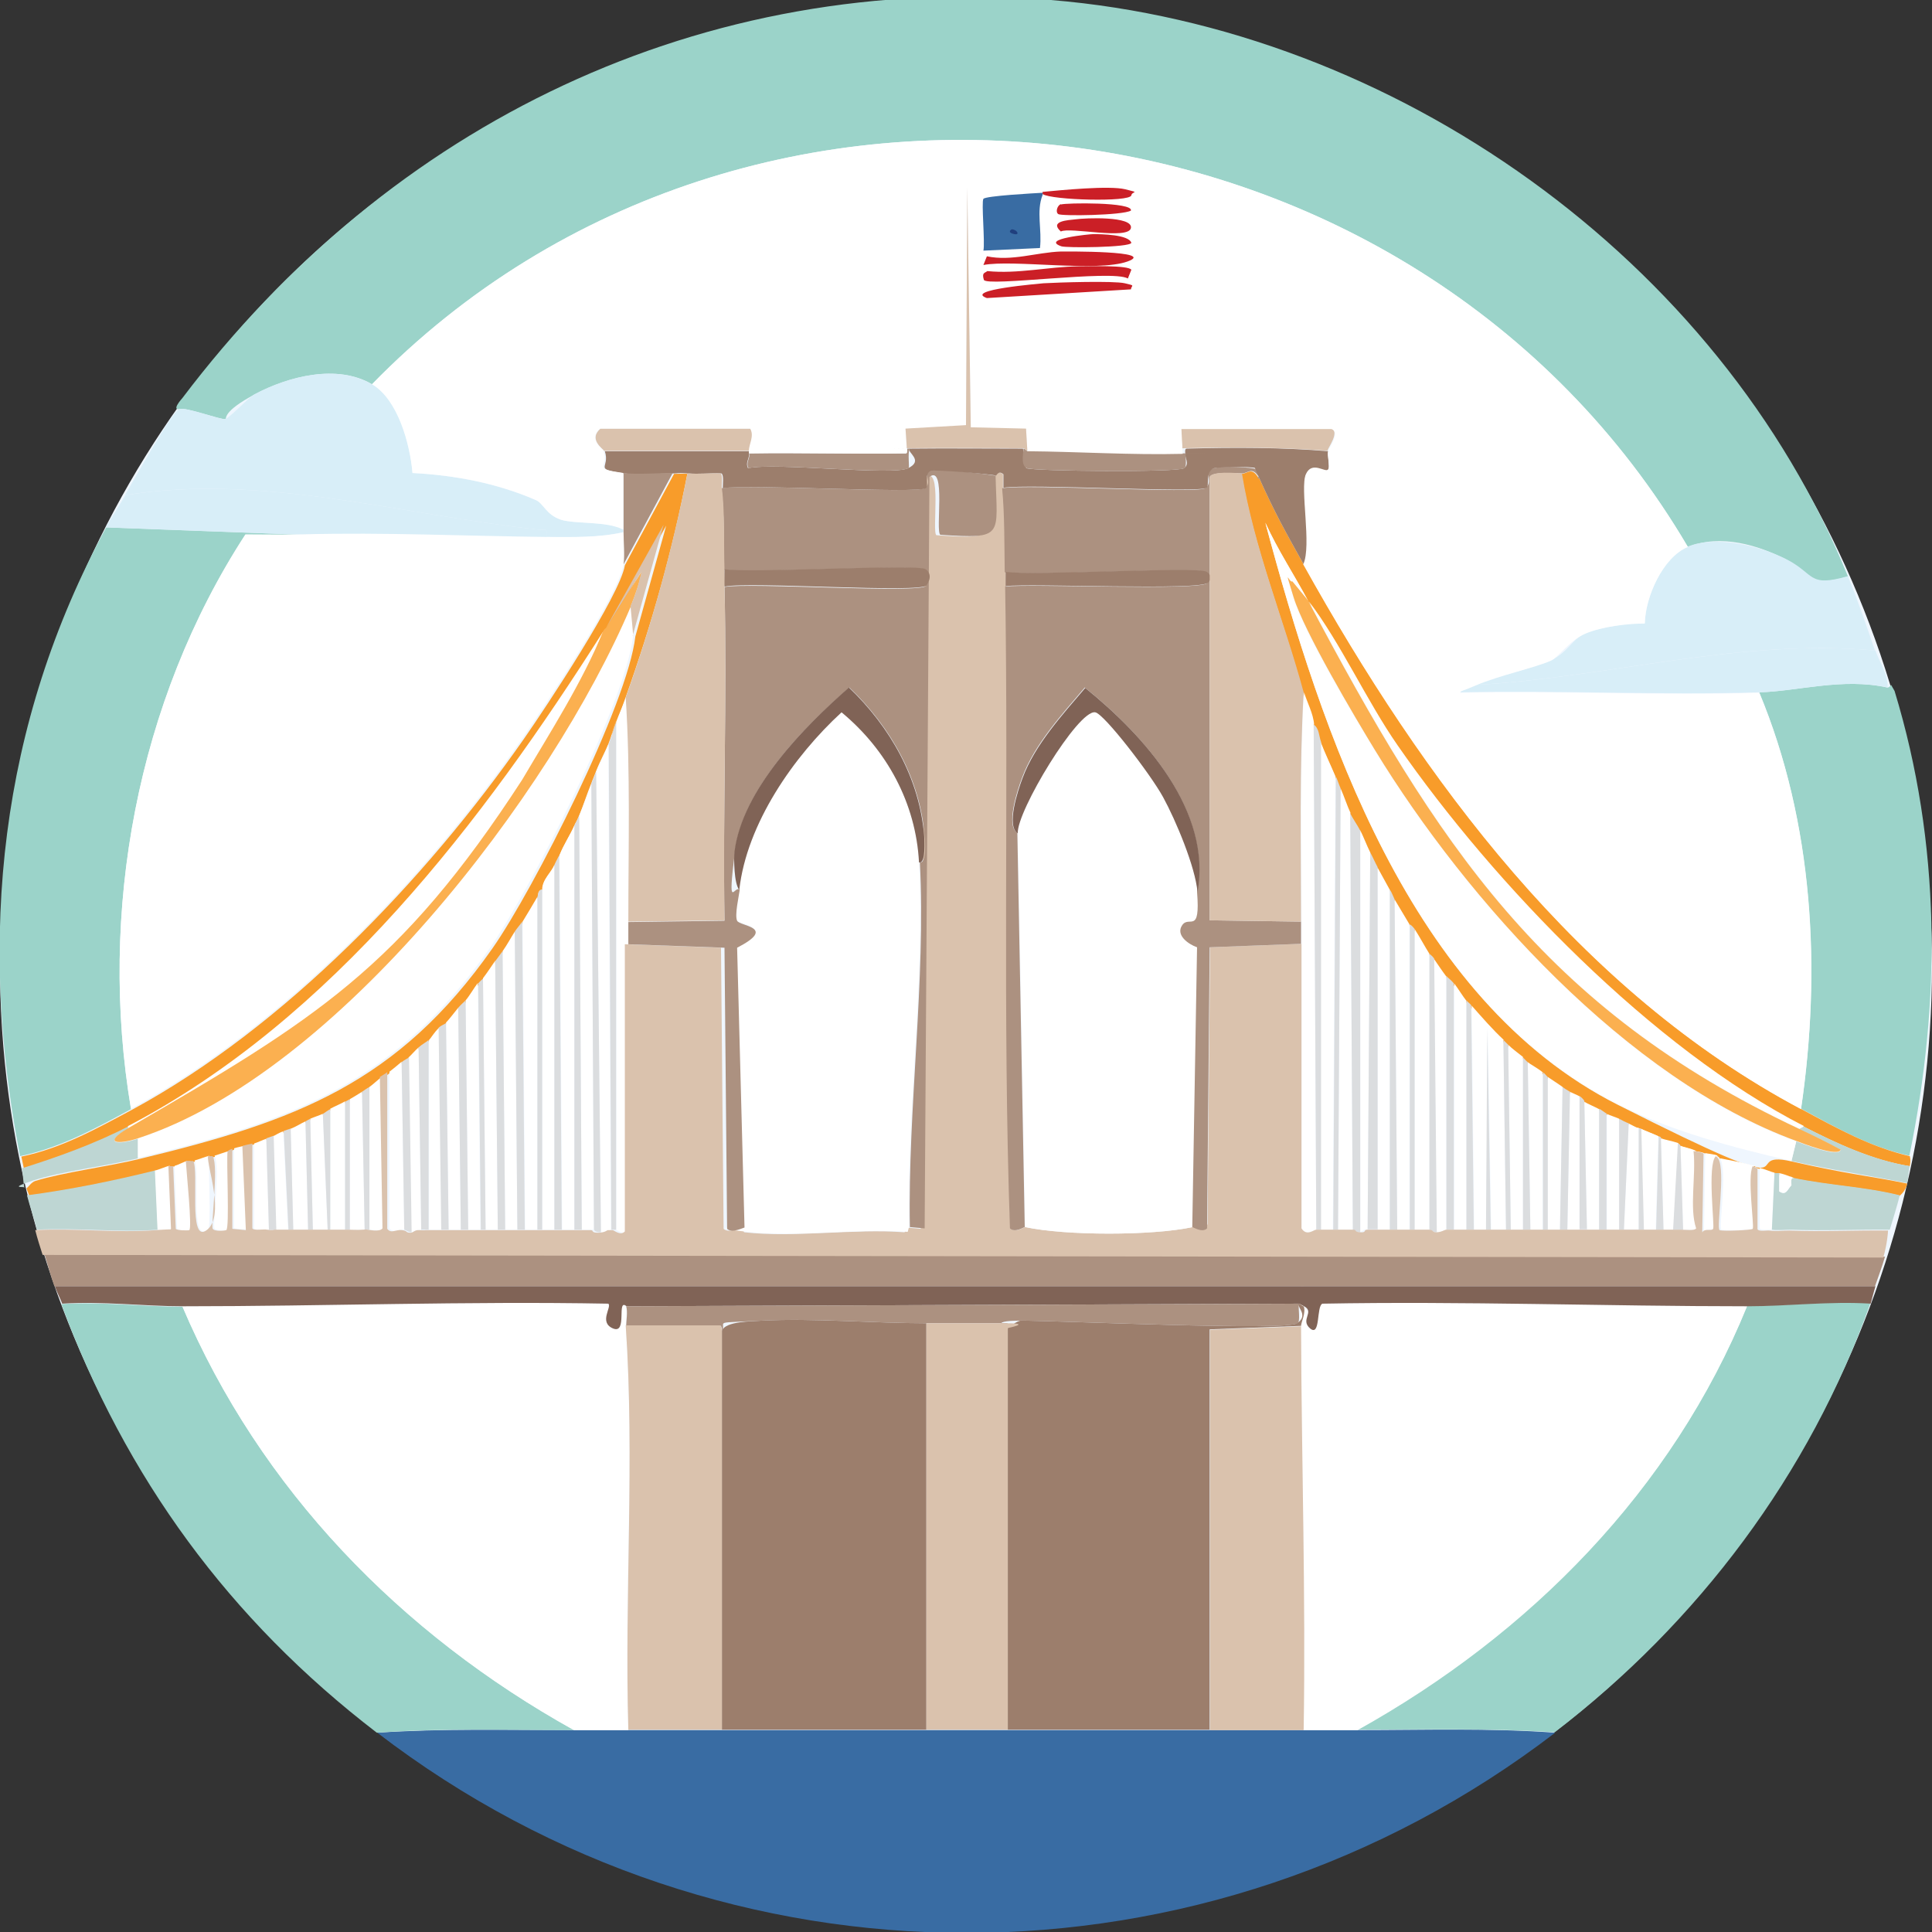 <svg xmlns="http://www.w3.org/2000/svg" xmlns:xlink="http://www.w3.org/1999/xlink" id="Layer_1" viewBox="0 0 444 444"><rect x="0" y="0" width="444" height="444" fill="#333333" stroke="none"/><defs><style>      .st0 {        fill: none;      }      .st1 {        fill: #dac2ad;      }      .st2 {        fill: #9c7e6c;      }      .st3 {        fill: #d8eef8;      }      .st4 {        fill: #ac9180;      }      .st5 {        fill: #bed6d3;      }      .st6 {        fill: #dbdddf;      }      .st7 {        fill: #806356;      }      .st8 {        fill: #f89c2a;      }      .st9 {        fill: #fff;      }      .st10 {        fill: #cb1f26;      }      .st11 {        fill: #9bd3c9;      }      .st12 {        fill: #eff6fe;      }      .st13 {        fill: #203f7e;      }      .st14 {        fill: #396ca3;      }      .st15 {        fill: #fbb050;      }    </style></defs><circle class="st12" cx="222" cy="222" r="222"></circle><g id="Generative_Object"><g><path class="st14" d="M132,397.6h12.5c7.2,0,14.4,0,21.5,0h47c6.2,0,12.5,0,18.7,0h46.4c7.2,0,14.4,0,21.5,0h12.5c15.1,0,30.3-.5,45.3.6-80,61.3-190.7,61.4-270.7,0,15-1,30.2-.6,45.3-.6Z"></path><g><path class="st11" d="M429.8,299.6c-13.9,39.2-39.6,73.3-72.5,98.5-15-1-30.2-.6-45.3-.6,39.5-22.1,72.3-55.1,89.5-97.4,9.4,0,18.9-1.2,28.3-.6Z"></path><path class="st11" d="M41.9,300.2c17.9,42.1,50.3,75.3,90,97.4-15.1,0-30.3-.5-45.3.6-33.9-26-57.7-58.6-72.5-98.5,9.2-.6,18.6.6,27.8.6Z"></path></g></g><g><path class="st11" d="M424.7,132.5c-9.5,2.8-8.4-.9-14.4-4s-14.8-5.9-22.4-2.8C325.3,19.3,172.3-.7,85.5,88.3c-8-4.7-19.2-1.8-26.9,2.3s-6.4,5.6-6.8,5.7c-1.1.2-8.9-2.7-10.5-2.3-2,.4.5-2.4.6-2.5C89.7,28.3,161.3-6.6,241.5,0c79.1,6.5,153.7,59.8,183.2,132.5Z"></path><path class="st11" d="M69.7,122.9c-4.4.1-8.9,0-13.3,0-24.9,38.3-33.9,86.7-26.3,132-8.1,4.4-16.3,8.9-25.5,10.8C-5.2,215.3-.1,166.4,24.4,121.2l45.3,1.7Z"></path><path class="st11" d="M433.8,158c.4,0,.6-.4.8-.6l.8,1.4c10.7,35.1,10.7,71.4,3.4,106.8-9.1-2-16.9-6.5-24.9-10.8,4.7-31.9,2.8-65.8-9.6-95.7,8.6-.2,19.1-3.4,29.4-1.1Z"></path></g><g><path class="st3" d="M85.5,88.3c6.1,3.5,8.8,13.8,9.3,20.4,9.8.5,19.4,2.4,28.3,6.2s3.9,4,5.7,4.5c3.3,1.1,10.6.2,14.4,2.3,0,.2,0,.4,0,.6-5.8,1.3-11.7,1.2-17.6,1.1.3-2.3-.5-1.5-2-1.7-31.4-3.4-63.5-13-94.9-7.9,1.6-2.6,10.8-19.3,12.5-19.8s9.4,2.5,10.5,2.3,5.3-4.9,6.8-5.7c7.7-4.1,18.9-7,26.9-2.3Z"></path><path class="st3" d="M125.7,123.5c-18.7-.1-37.4-1-56.1-.6l-45.3-1.7c1.4-2.5,3.1-4.9,4.5-7.4,31.3-5.1,63.4,4.5,94.9,7.9,1.5.2,2.2-.6,2,1.7Z"></path></g><g><path class="st3" d="M424.7,132.5c2.3,5.6,4.2,11.2,6.2,17-30.9-2.9-61.4,6.2-91.7,7.9,5.3-2.3,13.4-3.9,17.3-5.7s4.8-4.9,7.9-6.2,9.5-2.3,13.6-2.3c.1-6,4.1-15.2,9.9-17.6s15.5-.6,22.4,2.8,5,6.7,14.4,4Z"></path><path class="st3" d="M431,149.5c1,2.8,2.9,5.4,2.8,8.5-10.3-2.3-20.8.9-29.4,1.1-22.9.7-45.9-.5-68.8,0,.8-.9,2.5-1.2,3.7-1.7,30.3-1.7,60.8-10.8,91.7-7.9Z"></path></g><path class="st9" d="M143.3,122.3c0,2.2.3,5.3,0,7.4-1.1,7-18.2,32.7-23.2,39.9-22.6,32.5-55.1,66.3-90,85.2-7.6-45.2,1.4-93.7,26.3-132,4.4,0,8.9.1,13.3,0,18.6-.5,37.4.4,56.1.6,5.9,0,11.8.2,17.6-1.1Z"></path><g><path class="st9" d="M143.8,300.2c.4,1.3,0,3.5,0,4.5,2.1,30.8-.4,62,.6,92.9h-12.5c-39.8-22.1-72.1-55.3-90-97.4,32.5,0,65.1-1.2,97.7-.6.9.6-.6,5,1.1,5.7,3.4,1.4.8-7.1,3.1-5.1Z"></path><path class="st9" d="M401.5,300.2c-17.2,42.3-50,75.4-89.5,97.4h-12.5c.5-30.9-.4-62-.6-92.9s1.1-3.1.6-4.5c2.5,1.3.2,4,1.4,5.1,2.5,2.1,1.5-5.1,2.8-5.7,32.6-.6,65.2.6,97.7.6Z"></path><g><path class="st4" d="M433.2,288.8c-.7,2.4-1.5,4.5-2.3,6.8H12.5c-.9-2.5-1.5-4.9-2.3-7.4l423,.6Z"></path><path class="st7" d="M431,295.6c-.4,1.3-.7,2.6-1.1,4-9.4-.6-19,.6-28.3.6-32.5,0-65.1-1.2-97.7-.6-1.4.6-.4,7.7-2.8,5.7s1.1-3.8-1.4-5.1-.7-.5-1.1-.6l-154.6.6c-2.4-2,.3,6.5-3.1,5.1s-.2-5-1.1-5.7c-32.6-.6-65.2.6-97.7.6-9.2,0-18.5-1.2-27.8-.6-.5-1.3-1.2-2.6-1.7-4h418.5Z"></path><path class="st4" d="M298.5,299.6c-.2,1,.4,4.1-.3,4.5-2.6,1.8-54.9-.6-63.4-.6s-2.9,1.7-3.1,1.7.2-1.1-.3-1.1c-6.1,0-12.3,0-18.4,0-12.2,0-25.8-1.2-37.7-.6s-8.4,0-9.3,2.3l-.3-1.1h-21.8c0-1,.4-3.3,0-4.5l154.6-.6Z"></path></g><g><path class="st8" d="M158,108.7c-3.4,17.6-8.2,34.7-14.2,51.5s-1.6,3.8-2.3,5.7-1,3.4-1.7,5.1-2,4.1-2.8,6.2-.8,1.9-1.1,2.8c-1,2.4-1.8,5-2.8,7.4s-.7,1.3-1.1,2.3c-.9,2.1-2.4,4.3-3.4,6.8s-.7,1.3-1.1,2.3c-.7,1.6-2.9,3.4-2.8,5.7-1.2,0-1,1.4-1.1,1.7-1.1,1.9-2.3,3.8-3.4,5.7s-1.2,1.5-1.7,2.3c-1,1.5-1.8,3.1-2.8,4.5s-1.2,1.5-1.7,2.3c-.9,1.3-1.9,2.7-2.8,4s-.7.6-1.1,1.1c-.9,1.2-2,3-2.8,4s-1.1,1-1.7,1.7c-1,1.1-2.1,2.7-2.8,3.4s-1.1.5-1.7,1.1c-1.1,1.1-1.8,2.4-2.3,2.8s-1.4.9-2.3,1.7-1.7,1.8-2.3,2.3-1.1.6-1.7,1.1-2,1.6-2.8,2.3-1.1.7-1.7,1.1c-1,.7-2.2,1.9-2.8,2.3s-1.2.8-1.7,1.1c-.8.5-1.9,1.2-2.8,1.7s-.8.4-1.1.6c-1,.6-2.3,1.1-3.4,1.7s-1.4,1-1.7,1.1c-.7.3-1.9.7-2.8,1.1s-.7.4-1.1.6c-1.1.5-2.3,1.3-3.4,1.7s-.9.2-1.7.6-1.8.9-2.3,1.1-1.1.3-1.7.6c-.9.4-2,.8-2.8,1.1s-1.2.2-2.3.6-1.4.3-2.3.6-1.1.5-1.1.6c-1.1.4-2.4.8-3.4,1.1s-.8,0-1.1,0c-1.1.3-2.3.8-3.4,1.1s-1.2-.1-1.7,0c-.8.2-2,.9-2.8,1.1s-.8,0-1.1,0c-1,.3-2.4.9-3.4,1.1-9.7,2.3-19.5,4.3-29.4,5.7-.2-.8-.5-1.2-.6-1.7.6-.5,1.1-1.4,2-1.7,6.4-2,16.8-3.3,24.1-5.1,35.6-8.6,59.2-17.3,81-48.4,9.4-13.4,31.1-56.3,32.8-71.6l7.1-25.5-13.3,23.8s-.2,0-.6.6c-27.7,43.7-62.3,89.3-109.3,113.8-7.5,3.9-16.3,7.1-24.4,9.6-.2-1-.4-1.9-.6-2.8,9.2-1.9,17.3-6.4,25.5-10.8,34.9-18.9,67.4-52.8,90-85.2,5.1-7.3,22.1-33,23.2-39.9l11.3-21c1,0,1.9-.1,3.4,0Z"></path><path class="st5" d="M35.7,269l.6,13.6c-9.2.7-18.6-.5-27.8,0-.7-2.7-1.6-5.2-2.3-7.9,9.9-1.3,19.7-3.3,29.4-5.7Z"></path><path class="st5" d="M29.4,258.8v.6c-5.9,3.5-2.3,3.8,2.3,2.3v4.5c-7.3,1.8-17.7,3-24.1,5.1s-1.3,1.2-2,1.7c-.3-1.5-.3-3.3-.6-4.5,8-2.5,16.9-5.7,24.4-9.6Z"></path><path class="st9" d="M140.4,282.6c-.1,0-1,.5-2.3.6l-1.1-105.9c.9-2.2,2.1-4.3,2.8-6.2l.6,111.6Z"></path><path class="st9" d="M144.4,211.8v5.1c0,22,0,44,0,66-1,1.1-2.7-.3-2.8-.3v-116.7c.7-1.9,1.6-3.8,2.3-5.7,1,17.1.6,34.4.6,51.5Z"></path><path class="st9" d="M132,282.6c-.9,0-1.9,0-2.8,0l-.6-86.1c1-2.5,2.5-4.7,3.4-6.8v92.9Z"></path><path class="st9" d="M136.5,282.6c-1,0-1.9,0-2.8,0l-.6-95.1c1-2.4,1.9-5,2.8-7.4l.6,102.5Z"></path><path class="st9" d="M127.4,282.6c-1,0-1.9,0-2.8,0v-78.2c0-2.3,2.2-4,2.8-5.7v83.8Z"></path><path class="st6" d="M141.6,282.6c-.4,0-.8,0-1.1,0l-.6-111.6c.7-1.7,1.1-3.4,1.7-5.1v116.7Z"></path><path class="st9" d="M123.5,282.6c-.9,0-1.9,0-2.8,0l-.6-70.8c1.1-1.8,2.3-3.8,3.4-5.7v76.5Z"></path><path class="st6" d="M138.2,283.2c-1.7,0-1.6-.6-1.7-.6l-.6-102.5c.4-.9.8-1.9,1.1-2.8l1.1,105.9Z"></path><path class="st9" d="M114.4,282.6c-.9,0-1.9,0-2.8,0l-.6-57.8c1-1.3,1.9-2.7,2.8-4l.6,61.7Z"></path><path class="st9" d="M118.9,282.6c-1,0-1.8,0-2.8,0l-.6-64c1-1.4,1.9-3.1,2.8-4.5l.6,68.5Z"></path><path class="st6" d="M133.7,282.6c-.6,0-1.1,0-1.7,0v-92.9c.4-.9.9-1.7,1.1-2.3l.6,95.1Z"></path><path class="st6" d="M120.6,282.6c-.6,0-1.1,0-1.7,0l-.6-68.5c.5-.8,1.2-1.5,1.7-2.3l.6,70.8Z"></path><path class="st6" d="M129.1,282.6c-.6,0-1.1,0-1.7,0v-83.8c.4-1,.9-1.7,1.1-2.3l.6,86.1Z"></path><path class="st9" d="M110.4,282.6c-.9,0-1.9,0-2.8,0l-.6-52.7c.8-.9,1.9-2.8,2.8-4l.6,56.6Z"></path><path class="st6" d="M124.6,282.6c-.4,0-.8,0-1.1,0v-76.5c.2-.3,0-1.6,1.1-1.7v78.2Z"></path><path class="st9" d="M105.9,282.6c-.9,0-1.8,0-2.8,0l-.6-47.6c.7-.7,1.9-2.3,2.8-3.4l.6,51Z"></path><path class="st9" d="M101.4,282.6c-.9,0-1.8,0-2.8,0v-43.6c.5-.5,1.2-1.8,2.3-2.8l.6,46.4Z"></path><path class="st9" d="M96.8,282.6c-1.3,0-2,.6-2.3.6l-.6-40.2c.6-.5,1.4-1.5,2.3-2.3l.6,41.9Z"></path><path class="st9" d="M92.9,282.6c-1.4-.2-2.5.9-3.4-.3v-36c.9-.7,2-1.6,2.8-2.3l.6,38.5Z"></path><path class="st6" d="M116.1,282.6c-.6,0-1.1,0-1.7,0l-.6-61.7c.5-.7,1.2-1.6,1.7-2.3l.6,64Z"></path><path class="st6" d="M107.6,282.6c-.6,0-1.1,0-1.7,0l-.6-51c.6-.7,1.3-1.3,1.7-1.7l.6,52.7Z"></path><path class="st6" d="M111.6,282.6c-.4,0-.8,0-1.1,0l-.6-56.6c.5-.6,1-1,1.1-1.1l.6,57.8Z"></path><path class="st9" d="M84.9,282.6v-32.8c.6-.4,1.9-1.6,2.8-2.3l.6,34.8c-.7.9-3,.2-3.4.3Z"></path><path class="st9" d="M83.2,250.9l.6,31.7c-1.2.1-2.3,0-3.4,0v-30c.9-.5,2-1.2,2.8-1.7Z"></path><path class="st6" d="M103.1,282.6c-.6,0-1.1,0-1.7,0l-.6-46.4c.6-.6,1.4-.8,1.7-1.1l.6,47.6Z"></path><path class="st9" d="M79.3,282.6c-1.1,0-2.3,0-3.4,0v-27.8c1.1-.6,2.4-1.1,3.4-1.7v29.4Z"></path><path class="st9" d="M74.2,256l1.1,26.6c-1.1,0-2.3,0-3.4,0l-.6-25.5c.9-.4,2.2-.8,2.8-1.1Z"></path><path class="st6" d="M98.5,282.6c-.6,0-1.1,0-1.7,0l-.6-41.9c.9-.8,1.8-1.2,2.3-1.7v43.6Z"></path><path class="st9" d="M70.2,257.7l.6,24.9c-1.1,0-2.3,0-3.4,0l-.6-23.2c1.1-.4,2.3-1.2,3.4-1.7Z"></path><path class="st6" d="M94.6,283.2c-1-.1-1.2-.5-1.7-.6l-.6-38.5c.6-.5,1.3-.8,1.7-1.1l.6,40.2Z"></path><path class="st9" d="M65.1,259.9l1.1,22.7c-.9,0-1.9,0-2.8,0l-.6-21.5c.5-.2,1.3-.8,2.3-1.1Z"></path><path class="st9" d="M56.1,263.3l.8,19.3-3.1-.3v-18.4c.9-.3,1.7-.4,2.3-.6Z"></path><path class="st9" d="M61.2,261.6l.6,21c-.8-.1-3,.3-3.4-.3v-19.5c.9-.3,1.9-.8,2.8-1.1Z"></path><path class="st9" d="M52.7,264.5c-.3,2.3.5,17.6-.3,18.1s-2.8.1-3.1-.3c-.5-.7,1.4-14.3,0-16.7,1-.3,2.3-.8,3.4-1.1Z"></path><path class="st9" d="M48.1,265.6c-.3,2.2.5,16.4-.3,17-4.3,3.3-1.7-13.5-3.1-15.9,1.1-.3,2.3-.8,3.4-1.1Z"></path><path class="st9" d="M36.2,282.6l-.6-13.6c1-.2,2.4-.9,3.4-1.1l.6,14.4c-1.1,1.2-2.6.2-3.4.3Z"></path><path class="st9" d="M40.2,267.9c.8-.2,2-.9,2.8-1.1.1,1.9,1.5,15.5.8,15.9s-2.8,0-3.1-.3l-.6-14.4Z"></path><path class="st6" d="M84.9,282.6c-.4,0-.8,0-1.1,0l-.6-31.7c.5-.3,1.1-.8,1.7-1.1v32.8Z"></path><path class="st6" d="M75.9,282.6c-.2,0-.4,0-.6,0l-1.1-26.6c.3-.2,1.1-.8,1.7-1.1v27.8Z"></path><path class="st6" d="M71.9,282.6c-.4,0-.8,0-1.1,0l-.6-24.9c.4-.2.7-.4,1.1-.6l.6,25.5Z"></path><path class="st6" d="M80.4,282.6c-.4,0-.8,0-1.1,0v-29.4c.3-.2.8-.4,1.1-.6v30Z"></path><path class="st6" d="M66.8,259.4l.6,23.2c-.4,0-.8,0-1.1,0l-1.1-22.7c.8-.3,1.3-.4,1.7-.6Z"></path><path class="st6" d="M62.9,261.1l.6,21.5c0,0-.4.2-1.7,0l-.6-21c.6-.2,1.2-.4,1.7-.6Z"></path><path class="st9" d="M145.5,146.1c-1.7,15.3-23.5,58.2-32.8,71.6-21.8,31.2-45.4,39.8-81,48.4v-4.5c45.8-15,95-79.3,113.3-122.3,0,1.2.6,6.2.6,6.8Z"></path><path class="st9" d="M29.4,259.4v-.6c47-24.6,81.6-70.1,109.3-113.8-5,12.1-12,23.1-18.7,34.3-28.1,43.4-47.7,55.2-90.6,80.1Z"></path><path class="st15" d="M145,139.3c-18.2,43-67.5,107.4-113.3,122.3-4.6,1.5-8.2,1.2-2.3-2.3,42.9-24.9,62.5-36.8,90.6-80.1,6.6-11.2,13.7-22.2,18.7-34.3.4-.6.5-.5.6-.6,2.7-4.3,5.4-8.7,8.2-13-.5,2.6-1.5,5.4-2.5,7.9Z"></path><path class="st1" d="M145.5,146.1c0-.6-.5-5.6-.6-6.8,1.1-2.5,2-5.3,2.5-7.9-2.8,4.3-5.5,8.7-8.2,13l13.3-23.8-7.1,25.5Z"></path></g><g><path class="st8" d="M289.4,109.9c3.6,8,6,12.3,10.2,19.8,27.5,49.4,63.4,98.1,114.4,125.2,8,4.3,15.8,8.7,24.9,10.8,0,.2.3.7,0,2.3-8.4-1.3-16.8-5.2-24.4-9.1-34.9-17.8-71.3-55.5-93.4-87.5-7.1-10.3-13.2-23.7-20.4-33.1-3.2-6.1-7.1-11.9-9.9-18.1,12.9,48.1,33.1,109.5,81,133.7s26.7,10,39.9,13,17.8,3.3,26.6,5.1c-.4,1.9-1.7,2.7-1.7,2.8-7.9-2-16.4-2.3-24.4-4s-1.9-.8-3.4-1.1-.8,0-1.1,0c-.6-.1-2.1-.8-3.4-1.1s-.6-.4-1.1-.6c-2.6-.7-5.3-1.2-7.9-1.7-.4-.6-.4-.4-.6-.6-.3-.3-2.5-.4-2.8-.6-1.2-.5-1.8-.4-2.3-.6-1.4-.6-2.5-.8-3.4-1.1s.2-.3-.6-.6c-1.1-.4-3.2-.8-4-1.1s.2-.2-.6-.6c-1.3-.6-2.7-1.1-4-1.7s-.4,0-.6,0c-.8-.3-1.5-.8-2.3-1.1s-1.5-.8-2.3-1.1-2.2-.8-2.8-1.1-1.1-.8-1.7-1.1c-1.1-.6-2.6-1.2-3.4-1.7s-.3-.6-1.1-1.1-1.9-.9-2.3-1.1c-.5-.4-1.2-.8-1.7-1.1-1.1-.7-2.4-1.5-3.4-2.3s-.5-.7-1.1-1.1c-1.1-.8-2.8-1.8-3.4-2.3s-.7-.8-1.1-1.1c-1-.9-2.5-2-3.4-2.8s-.7-.8-1.1-1.1c-2.5-2.3-5.1-5.4-7.4-7.9s-.8-.8-1.1-1.1c-.8-.9-1.9-2.8-2.8-4s-1.4-1.3-1.7-1.7c-.9-1.2-1.9-2.7-2.8-4s-1.1-1.1-1.1-1.1c-.9-1.3-2.3-4-3.4-5.7s-1.1-1.1-1.1-1.1c-1.1-1.7-2.3-3.9-3.4-5.7s-.7-1.4-1.1-2.3c-.9-1.6-2-3.5-2.8-5.1s-1.1-2.3-1.7-3.4c-.8-1.6-1.5-3.5-2.3-5.1s-1.7-2.7-2.3-4-1.5-3.8-2.3-5.7-.7-1.9-1.1-2.8c-1.1-2.6-2.4-5.3-3.4-7.9s-.4-3.1-1.7-4c-.1-2.6-1.6-4.9-2.3-7.4-4.4-16.6-11.3-33.1-14.2-50.4,1.4,0,2.4-1.8,4,1.1Z"></path><path class="st5" d="M436.6,274.7c-.7,2.7-1.5,5.3-2.3,7.9-7.5-.1-15.2.3-22.7,0,0-3.4,0-6.8,0-10.2s-.3-1.7.6-1.7c8,1.7,16.4,2,24.4,4Z"></path><path class="st5" d="M438.9,267.9c-.3,1.2-.3,2.7-.6,4-8.9-1.8-17.8-3.1-26.6-5.1l1.1-4.5c1.3.5,9.7,3.8,10.2,2-3.1-1.8-6.4-3.3-9.6-4.8l1.1-.6c7.6,3.9,15.9,7.7,24.4,9.1Z"></path><path class="st9" d="M301.9,166.5l.6,116.1c-.6,0-2.2,1.6-3.4-.3,0-21.8,0-43.6,0-65.4v-5.1c0-17.5-.5-35.2.6-52.7.7,2.4,2.1,4.8,2.3,7.4Z"></path><path class="st9" d="M310.3,186.9l.6,95.7c-1.1,0-2.3,0-3.4,0l.6-101.4c.8,1.8,1.5,4,2.3,5.7Z"></path><path class="st9" d="M345.5,239l.6,43.6c-1.1,0-2.3,0-3.4,0l-.8-46.4-.3,46.4c-.9,0-1.9,0-2.8,0l-.6-51.5c2.3,2.6,4.9,5.6,7.4,7.9Z"></path><path class="st9" d="M306.9,178.4l-.6,104.2c-.9,0-1.9,0-2.8,0v-112.1c1,2.6,2.3,5.3,3.4,7.9Z"></path><path class="st9" d="M314.9,195.9l-.6,86.6c-1.1,0-1.3.6-1.7.6v-92.3c.8,1.6,1.5,3.5,2.3,5.1Z"></path><path class="st9" d="M319.4,204.4v78.2c-1,0-1.9,0-2.8,0v-83.2c.9,1.6,1.9,3.5,2.8,5.1Z"></path><path class="st9" d="M328.5,219.2v63.4c-1.1,0-2.3,0-3.4,0v-69.1c1.1,1.7,2.5,4.3,3.4,5.7Z"></path><path class="st6" d="M303.6,170.5v112.1c-.4,0-.8,0-1.1,0l-.6-116.1c1.3.9,1.2,2.7,1.7,4Z"></path><path class="st9" d="M323.9,212.4v70.2c-1,0-1.9,0-2.8,0l-.6-75.9c1.1,1.8,2.3,3.9,3.4,5.7Z"></path><path class="st9" d="M332.4,224.3v58.3c-.4,0-1,.6-2.3.6l-.6-62.9c.9,1.3,1.9,2.8,2.8,4Z"></path><path class="st6" d="M308.1,181.2l-.6,101.4c-.4,0-.8,0-1.1,0l.6-104.2c.4.9.7,1.9,1.1,2.8Z"></path><path class="st9" d="M337,229.9v52.7c-.9,0-1.9,0-2.8,0v-56.6c.9,1.2,2,3,2.8,4Z"></path><path class="st6" d="M312.6,190.9v92.3c-1.6,0-1.6-.6-1.7-.6l-.6-95.7c.6,1.3,1.6,2.6,2.3,4Z"></path><path class="st6" d="M316.6,199.3v83.2c-.7,0-1.5,0-2.3,0l.6-86.6c.6,1.1,1.1,2.3,1.7,3.4Z"></path><path class="st6" d="M320.5,206.7l.6,75.9c-.6,0-1.1,0-1.7,0v-78.2c.5.8.8,1.7,1.1,2.3Z"></path><path class="st9" d="M350,243v39.6c-.9,0-1.9,0-2.8,0l-.6-42.5c.9.9,2.4,2,3.4,2.8Z"></path><path class="st6" d="M325.1,213.5v69.1c-.4,0-.8,0-1.1,0v-70.2c0,0,.6.4,1.1,1.1Z"></path><path class="st9" d="M403.2,267.9c-1.3,2.4.4,13.9,0,14.4s-7.2.5-7.6.3c-.7-.4,1.5-13.5-.3-16.4,2.6.5,5.3,1,7.9,1.7Z"></path><path class="st6" d="M329.6,220.3l.6,62.9c-1.1,0-1.2-.6-1.7-.6v-63.4c0,0,.7.5,1.1,1.1Z"></path><path class="st9" d="M354.5,246.4v36.2c-.9,0-1.9,0-2.8,0l-.6-38.5c.6.5,2.3,1.4,3.4,2.3Z"></path><path class="st6" d="M334.1,226v56.6c-.6,0-1.1,0-1.7,0v-58.3c.3.4,1.1.9,1.7,1.7Z"></path><path class="st9" d="M359.1,249.8l-.6,32.8c-1,0-1.9,0-2.8,0v-35.1c1,.7,2.3,1.5,3.4,2.3Z"></path><path class="st9" d="M363,252v30.6c-.9,0-1.9,0-2.8,0l.6-31.7c.3.2,1.6.7,2.3,1.1Z"></path><path class="st9" d="M367.5,254.8v27.8c-.9,0-1.9,0-2.8,0l-.6-29.4c.8.5,2.3,1.1,3.4,1.7Z"></path><path class="st6" d="M342.6,282.6c-.4,0-.8,0-1.1,0l.3-46.4.8,46.4Z"></path><path class="st6" d="M346.6,240.1l.6,42.5c-.4,0-.8,0-1.1,0l-.6-43.6c.4.4.8.8,1.1,1.1Z"></path><path class="st9" d="M372.1,257.1v25.5c-.9,0-1.9,0-2.8,0v-26.6c.6.3,1.9.7,2.8,1.1Z"></path><path class="st6" d="M338.1,231.1l.6,51.5c-.6,0-1.1,0-1.7,0v-52.7c.3.4.8.7,1.1,1.1Z"></path><path class="st9" d="M381.1,261.1l-.6,21.5c-.9,0-1.9,0-2.8,0l-.6-23.2c1.3.6,2.7,1.1,4,1.7Z"></path><path class="st9" d="M374.3,258.2c.8.4,1.5.8,2.3,1.1v23.2c-1.1,0-2.3,0-3.4,0l1.1-24.4Z"></path><path class="st6" d="M351.1,244.1l.6,38.5c-.6,0-1.1,0-1.7,0v-39.6c.4.4.8.9,1.1,1.1Z"></path><path class="st6" d="M355.7,247.5v35.1c-.4,0-.8,0-1.1,0v-36.2c.6.5,1,1.1,1.1,1.1Z"></path><path class="st9" d="M385.7,262.8l-1.1,19.8c-.7,0-1.5,0-2.3,0l-.6-21c.8.3,2.9.7,4,1.1Z"></path><path class="st6" d="M360.8,250.9l-.6,31.7c-.6,0-1.1,0-1.7,0l.6-32.8c.5.4,1.2.8,1.7,1.1Z"></path><path class="st9" d="M389.6,264.5c.6,5.7-1.1,13.1.6,17.8-.4.6-2.7.2-3.4.3l-.6-19.3c.9.4,2,.5,3.4,1.1Z"></path><path class="st6" d="M364.1,253.1l.6,29.4c-.6,0-1.1,0-1.7,0v-30.6c.8.5,1.1,1.1,1.1,1.1Z"></path><path class="st9" d="M391.9,265c.3.1,2.5.3,2.8.6-1.9,2.3-.1,16-.6,16.7s-2-.2-2.5.8l.3-18.1Z"></path><path class="st6" d="M369.2,256v26.6c-.6,0-1.1,0-1.7,0v-27.8c.6.3,1.3.9,1.7,1.1Z"></path><path class="st9" d="M407.8,269.6l-.6,13c-.7-.1-2.4.3-2.8-.3v-13.9c1.3.3,2.8,1,3.4,1.1Z"></path><path class="st6" d="M374.3,258.2l-1.1,24.4c-.4,0-.8,0-1.1,0v-25.5c.7.4,1.5.8,2.3,1.1Z"></path><path class="st5" d="M408.9,269.6v4.2c1.7,1,1.9-.5,2.8-1.4,0,3.4,0,6.8,0,10.2-1.4,0-3.2.2-4.5,0l.6-13c.3,0,.8,0,1.1,0Z"></path><path class="st6" d="M377.7,282.6c-.4,0-.8,0-1.1,0v-23.2c.2,0,.4,0,.6,0l.6,23.2Z"></path><path class="st6" d="M381.7,261.6l.6,21c-.6,0-1.1,0-1.7,0l.6-21.5c.8.3.5.6.6.6Z"></path><path class="st6" d="M386.2,263.3l.6,19.3c-.9,0-1.5,0-2.3,0l1.1-19.8c.8.3.5.6.6.6Z"></path><path class="st9" d="M300.7,138.2c-1.2-1.5-2.5-3-3.7-4.5-.7.4,0,3,.3,3.7,2.3,7.9,14,27.4,18.7,35.1,21.2,34.6,58,75.6,96.8,89.8l-1.1,4.5c-13.2-3-27.8-6.9-39.9-13-47.9-24.2-68.1-85.6-81-133.7,2.8,6.2,6.7,12.1,9.9,18.1Z"></path><path class="st9" d="M414.6,258.8l-1.1.6c-58.7-27.6-83.3-65.7-112.7-121.2,7.2,9.4,13.3,22.9,20.4,33.1,22.2,32,58.6,69.7,93.4,87.5Z"></path><path class="st9" d="M412.3,270.7c-.9,0-.6,1-.6,1.7-1,.9-1.2,2.5-2.8,1.4v-4.2c1.5.3,2.9,1,3.4,1.1Z"></path><path class="st15" d="M300.7,138.2c29.4,55.5,54,93.6,112.7,121.2,3.2,1.5,6.5,3.1,9.6,4.8-.5,1.8-8.9-1.5-10.2-2-38.8-14.2-75.7-55.2-96.8-89.8-4.7-7.7-16.3-27.3-18.7-35.1s-1-3.2-.3-3.7c1.2,1.5,2.5,3,3.7,4.5Z"></path></g><g><path class="st1" d="M228.8,109.3c0,0,.6-1.3,1.7-.3,0,1,0,2.1,0,3.1.6,5.9.4,13.2.6,19.3s0,2.3,0,3.4c.9,49.1-.5,98.4,1.1,147.5,1.1,1.1,3.2-.3,3.4-.3,9.3,2,29.2,2,38.5,0s2.3,1.4,3.4.3l.6-64.6,21-.8c0,21.8,0,43.6,0,65.4,1.2,1.9,2.8.3,3.4.3s.8,0,1.1,0c.9,0,1.9,0,2.8,0s.8,0,1.1,0c1.1,0,2.3,0,3.4,0s.1.5,1.7.6.6-.6,1.7-.6,1.5,0,2.3,0,1.9,0,2.8,0,1.1,0,1.7,0c.9,0,1.9,0,2.8,0s.8,0,1.1,0c1.1,0,2.3,0,3.4,0s.6.6,1.7.6,1.9-.6,2.3-.6c.6,0,1.1,0,1.7,0,.9,0,1.9,0,2.8,0s1.1,0,1.7,0c.9,0,1.9,0,2.8,0s.8,0,1.1,0c1.1,0,2.3,0,3.4,0s.8,0,1.1,0c.9,0,1.9,0,2.8,0s1.1,0,1.7,0c.9,0,1.9,0,2.8,0s.8,0,1.1,0c.9,0,1.9,0,2.8,0s1.1,0,1.7,0c1,0,1.9,0,2.8,0s1.1,0,1.7,0c.9,0,1.9,0,2.8,0s1.1,0,1.7,0c.9,0,1.9,0,2.8,0s.8,0,1.1,0c1.1,0,2.2,0,3.4,0s.8,0,1.1,0c.9,0,1.9,0,2.8,0s1.1,0,1.7,0,1.5,0,2.3,0,1.4,0,2.3,0,3,.3,3.4-.3c-1.6-4.7,0-12.1-.6-17.8.5.2,1,0,2.3.6l-.3,18.1c.6-1,2.1-.2,2.5-.8s-1.4-14.5.6-16.7c.1.1.2,0,.6.6,1.7,2.9-.5,16.1.3,16.4s7.4,0,7.6-.3c.4-.6-1.3-12,0-14.4.5.1.6.4,1.1.6v13.9c.4.6,2.1.2,2.8.3,1.3.2,3.1,0,4.5,0,7.5.3,15.2-.1,22.7,0,0,.3-.2,3.2-1.1,6.2l-423-.6c-.6-1.9-1.2-3.7-1.7-5.7,9.2-.5,18.6.7,27.8,0s2.3.9,3.4-.3l-.6-14.4c.3,0,.8,0,1.1,0l.6,14.4c.3.4,2.8.4,3.1.3.7-.4-.7-14-.8-15.9.5-.1,1.2.1,1.7,0,1.4,2.3-1.2,19.1,3.1,15.9s0-14.8.3-17c.3,0,.8,0,1.1,0,1.4,2.4-.5,16,0,16.7s2.9.4,3.1.3c.8-.5,0-15.8.3-18.1,0,0,.2-.3,1.1-.6v18.4l3.1.3-.8-19.3c1-.4,1.7-.4,2.3-.6v19.5c.4.6,2.6.1,3.4.3,1.3.2,1.6,0,1.7,0,.9,0,1.9,0,2.8,0s.8,0,1.1,0c1.1,0,2.3,0,3.4,0s.8,0,1.1,0c1.1,0,2.3,0,3.4,0s.4,0,.6,0c1.1,0,2.3,0,3.4,0s.8,0,1.1,0c1.1,0,2.2.1,3.4,0s.8,0,1.1,0,2.7.6,3.4-.3l-.6-34.8c.6-.4,1.2-.7,1.7-1.1v36c.9,1.2,2,.1,3.4.3s.7.5,1.7.6,1-.7,2.3-.6,1.1,0,1.7,0c1.1,0,1.9,0,2.8,0s1.1,0,1.7,0c1,0,1.9,0,2.8,0s1.1,0,1.7,0c1,0,1.9,0,2.8,0s.8,0,1.1,0c1,0,1.9,0,2.8,0s1.1,0,1.7,0c1,0,1.9,0,2.8,0s1.1,0,1.7,0c.9,0,1.9,0,2.8,0s.8,0,1.1,0c.9,0,1.9,0,2.8,0s1.1,0,1.7,0c.9,0,1.9,0,2.8,0s1.1,0,1.7,0c.9,0,1.9,0,2.8,0s0,.6,1.7.6,2.1-.6,2.3-.6c.4,0,.8,0,1.1,0s1.8,1.4,2.8.3c0-22,0-44,0-66l22.1.8.6,64.6c1.1,1.1,3.8-.3,4-.3.9.2.4,1.1.8,1.1,11.5,1.3,25.1-.9,36.8,0l.3-1.1,3.4.3,1.1-172.7c3.9-2.9,1.4,12.5,2.5,13.3,14.9,1,13.1.3,12.7-13.6Z"></path><path class="st2" d="M299.6,300.2c.6,1.4-.6,3.7-.6,4.5l-21,.8v92h-46.4v-92.3c.2,0,2-1.7,3.1-1.7,8.5,0,60.8,2.4,63.4.6s.1-3.5.3-4.5c.4,0,.7.4,1.1.6Z"></path><path class="st2" d="M212.9,304.1v93.4h-47v-91.7c.9-2.2,6.8-2.1,9.3-2.3,11.8-.6,25.5.6,37.7.6Z"></path><path class="st1" d="M165.9,305.8v91.7c-7.2,0-14.4,0-21.5,0-.9-30.9,1.5-62.1-.6-92.9h21.8l.3,1.1Z"></path><path class="st1" d="M299,304.7c.1,30.9,1.1,61.9.6,92.9-7.2,0-14.4,0-21.5,0v-92l21-.8Z"></path><path class="st1" d="M231.6,305.2v92.3c-6.2,0-12.5,0-18.7,0v-93.4c6.1,0,12.3,0,18.4,0s.2,1.1.3,1.1Z"></path><path class="st9" d="M211.2,198.2c1.4,26.9-2.8,56.6-2.3,83.8l-.3,1.1c-11.7-.9-25.3,1.3-36.8,0s0-1-.8-1.1l-1.7-64.3c9.3-4.8.5-5.2,0-6.2s.4-5.6.6-7.1c1.7-15.2,12.5-30.7,23.5-40.8,10.4,8.6,17.1,21,17.8,34.5Z"></path><path class="st9" d="M275.2,205c.8,10-2.3,6.1-3.4,7.6-1.6,2.3,1.4,4.4,3.4,5.1l-1.1,64.3c-9.3,2-29.2,2-38.5,0l-1.7-90.6c-.2-4.9,13.9-28.5,17.8-27.8s14.1,16.8,15.6,19.5c2.9,5.3,7.4,16,7.9,21.8Z"></path><path class="st4" d="M228.8,109.3c.3,13.9,2.2,14.6-12.7,13.6-1.2-.8,1.4-16.3-2.5-13.3l-1.1,172.7-3.4-.3c-.5-27.2,3.7-56.9,2.3-83.8,1.6.2,1.2-5.2,1.1-5.9-1-13.3-7.8-25.2-17.3-34.3-10.5,9.1-24.5,23.3-26.3,37.7s-.1,7.5,1.1,8.8c-.2,1.5-1.2,5.8-.6,7.1s9.3,1.4,0,6.2l1.7,64.3c-.2,0-2.9,1.4-4,.3l-.6-64.6-22.1-.8v-5.1l22.1-.3c-.4-25.6.6-51.2,0-76.7,5.5-1.1,45.1,1.6,46.4-.3s.1-3.4-.3-3.7c-1.9-1.3-40.6,1-46.2,0-.1-5.9.1-12.9-.6-18.7,5.7-1,44.8,1.3,46.7,0s-.4-3.3,1.1-4,13.5.8,15,1.1Z"></path><path class="st4" d="M289.4,109.9c-1.5-2.9-2.6-1.1-4-1.1s-6.7-.5-7.4.8v101.9l21,.3v5.1l-21,.8-.6,64.6c-1.1,1.1-3.2-.3-3.4-.3l1.1-64.3c-2-.7-5-2.8-3.4-5.1s4.2,2.3,3.4-7.6c3.4-18.8-12.3-36.1-25.8-47-5.2,6.1-11.6,13.1-14.4,20.7-1.1,2.9-3.8,11.1-1.1,12.7l1.7,90.6c-.2,0-2.3,1.4-3.4.3-1.7-49.1-.3-98.4-1.1-147.5,5.3-.7,45,1,46.4-.8s.1-2.3-.3-2.5c-1.9-1.3-40.6,1-46.2,0-.1-6,0-13.3-.6-19.3,5.7-1,44.8,1.3,46.7,0s-.4-3.7,1.7-4.5,9.2-.2,9.6,0c1.2.5.7,1.8.8,2.3Z"></path><path class="st2" d="M172.2,103.6c0,.2,0,.4,0,.6-.1,1.5-.9,2.1-.3,3.4,6.2-1.4,33.1,1.8,36.8,0s-.3-3.6.3-4.5c8.7-.1,17.4,0,26.1,0,.1.6.4,4.3.8,4.5,1.7.7,34.8,1,36.2,0s.1-2.5.3-3.4c0,0-.2-1.1.3-1.1,10.8-.3,21.8-.3,32.6.6-.3.9.3,3.8,0,4.2-.6.9-4.4-.5-5.1,1.1-1.4,3.2,1.5,16.4-.6,20.7-4.2-7.5-6.6-11.8-10.2-19.8s.3-1.8-.8-2.3-9.2-.2-9.6,0c-2.1.8-1,4.1-1.7,4.5-1.9,1.3-41-1-46.7,0,0-1,0-2.1,0-3.1-1.1-1-1.6.3-1.7.3-1.5-.4-14.3-1.4-15-1.1-1.6.7-.4,3.4-1.1,4-1.9,1.3-41.1-1-46.7,0,0-.8.3-3-.3-3.4-2.5-.1-5.1.2-7.6,0s-2.4,0-3.4,0c-3.3,0-8.5.4-11.3,0-7.4-1.1-3.2-1.1-4.5-5.1h33.4Z"></path><path class="st2" d="M231.1,134.8c0-1.1,0-2.3,0-3.4,5.6,1,44.3-1.3,46.2,0s.4,2.4.3,2.5c-1.4,1.9-41.1.1-46.4.8Z"></path><path class="st4" d="M154.6,108.7l-11.3,21c.3-2.1,0-5.1,0-7.4s0-.4,0-.6c0-4.3,0-8.7,0-13,2.8.4,8,0,11.3,0Z"></path><path class="st1" d="M285.4,108.7c2.8,17.3,9.7,33.8,14.2,50.4-1,17.5-.6,35.1-.6,52.7l-21-.3v-101.9c.7-1.4,5.9-.9,7.4-.8Z"></path><path class="st1" d="M165.9,112.1c.7,5.8.4,12.8.6,18.7s0,2.7,0,4c.6,25.5-.4,51.2,0,76.7l-22.1.3c0-17.2.5-34.4-.6-51.5,6-16.8,10.7-34,14.2-51.5,2.5.2,5.1-.1,7.6,0,.6.4.2,2.6.3,3.4Z"></path><path class="st1" d="M172.2,103.6h-33.4c-.1-.4-3.7-2.6-.8-5.1h34.5c1,1.7-.2,3.6-.3,5.1Z"></path><path class="st1" d="M305.2,103.6c-10.8-.8-21.8-.9-32.6-.6s-.2,1.1-.3,1.1c-.2,0-.4,0-.6,0l-.3-5.7h34.5c2.1.8-.7,4.5-.8,5.1Z"></path><path class="st4" d="M236.2,103.6c11.9,0,23.8.9,35.7.6s.4,0,.6,0c-.1.8.3,3-.3,3.4-1.5,1-34.6.7-36.2,0s-.7-3.9-.8-4.5c.5,0,.6.6,1.1.6Z"></path><path class="st4" d="M172.2,104.2c12-.2,24,.2,36,0,.5,0,.2-1.1.3-1.1.2,0,.4,0,.6,0-.6.9,0,4.4-.3,4.5-3.7,1.8-30.7-1.4-36.8,0-.6-1.3.2-1.9.3-3.4Z"></path><path class="st7" d="M211.2,198.2c-.7-13.6-7.4-25.9-17.8-34.5-11,10.1-21.8,25.6-23.5,40.8-1.2-1.3-1.3-7.3-1.1-8.8,1.8-14.3,15.9-28.6,26.3-37.7,9.5,9.1,16.3,21,17.3,34.3,0,.7.4,6.1-1.1,5.9Z"></path><path class="st7" d="M275.2,205c-.5-5.8-5-16.5-7.9-21.8s-13.6-19.2-15.6-19.5c-3.9-.7-18.1,22.8-17.8,27.8-2.7-1.6,0-9.8,1.1-12.7,2.8-7.6,9.2-14.6,14.4-20.7,13.5,10.9,29.2,28.2,25.8,47Z"></path><path class="st2" d="M166.5,134.8c0-1.3,0-2.7,0-4,5.6,1,44.3-1.3,46.2,0s.4,3.5.3,3.7c-1.3,1.9-40.9-.9-46.4.3Z"></path></g></g><g><path class="st9" d="M387.9,125.7c-5.8,2.4-9.8,11.6-9.9,17.6-4.1,0-9.8.7-13.6,2.3s-6.3,5.5-7.9,6.2c-3.8,1.7-11.9,3.4-17.3,5.7s-2.9.8-3.7,1.7c22.9-.5,45.9.7,68.8,0,12.5,29.9,14.3,63.8,9.6,95.7-51-27.1-86.9-75.8-114.4-125.2,2-4.2-.8-17.5.6-20.7s4.5-.3,5.1-1.1-.3-3.3,0-4.2,2.9-4.3.8-5.1h-34.5l.3,5.7c-11.9.3-23.8-.5-35.7-.6l-.3-5.1-12.7-.3-.8-55.2-.3,54.7-13.9.8.3,4.5c0,0,.2,1.1-.3,1.1-12,.2-24-.2-36,0,0-.2,0-.4,0-.6,0-1.5,1.3-3.4.3-5.1h-34.5c-2.9,2.5.7,4.7.8,5.1,1.3,4-2.9,4,4.5,5.1,0,4.3,0,8.7,0,13-3.8-2-11.1-1.2-14.4-2.3s-3.9-3.7-5.7-4.5c-8.9-3.9-18.6-5.7-28.3-6.2-.6-6.6-3.3-16.8-9.3-20.4C172.3-.7,325.3,19.3,387.9,125.7Z"></path><g><path class="st1" d="M236.2,103.6c-.5,0-.6-.6-1.1-.6-8.7,0-17.4-.1-26.1,0s-.4,0-.6,0l-.3-4.5,13.9-.8.3-54.7.8,55.2,12.7.3.3,5.1Z"></path><g><path class="st10" d="M239.8,65.1c3.4-.2,16.1-.6,18.7,0s1.5.4,1.4,1.4l-33.1,2c-5.4-1.9,12.2-3.3,13-3.4Z"></path><path class="st10" d="M247.8,61.2c2.1,0,11.6-.3,12.2.8l-.8,2c-3.6-2.1-32.6,2-33.1.3s.2-1.5.8-2c7,.7,14-1,21-1.1Z"></path><path class="st10" d="M243.8,57.8c.9,0,22.3-.2,15.3,2.3s-26.3-.5-33.1.8l.8-2c5.7,1.2,11.4-.9,17-1.1Z"></path><path class="st10" d="M239.6,44.7v-.6c4.3-.4,15.3-1.5,19-.6s1.5.4,1.4,1.4c-.4,1.6-18.3,1.1-20.4-.3Z"></path><path class="st10" d="M251.2,53.8c1.9,0,8.2.1,8.8,2-.3,1.1-15.1,1.2-16.1.8-4.9-1.7,6.6-2.8,7.4-2.8Z"></path><path class="st10" d="M247.2,50.4c2.1-.3,13.2-.8,12.7,2s-14.1-.3-16.1.8c-2.7-2.4,1.6-2.6,3.4-2.8Z"></path><path class="st10" d="M243.8,47c1-.4,16.7-.6,16.1,1.4-1.9,1.1-16,1.3-16.7.8s-.2-2,.6-2.3Z"></path><g><path class="st14" d="M239.6,44.2v.6c-1.5,3.8-.1,8-.6,12.2l-13,.6c.4-1.8-.5-11.2,0-11.9s11.8-1.3,13.6-1.4Z"></path><path class="st13" d="M232.5,52.7c1.2,0,2,1.4.6,1.1s-1.1-.8-.6-1.1Z"></path></g></g></g></g></g><rect class="st0" x="89" y="89" width="265" height="265"></rect></svg>